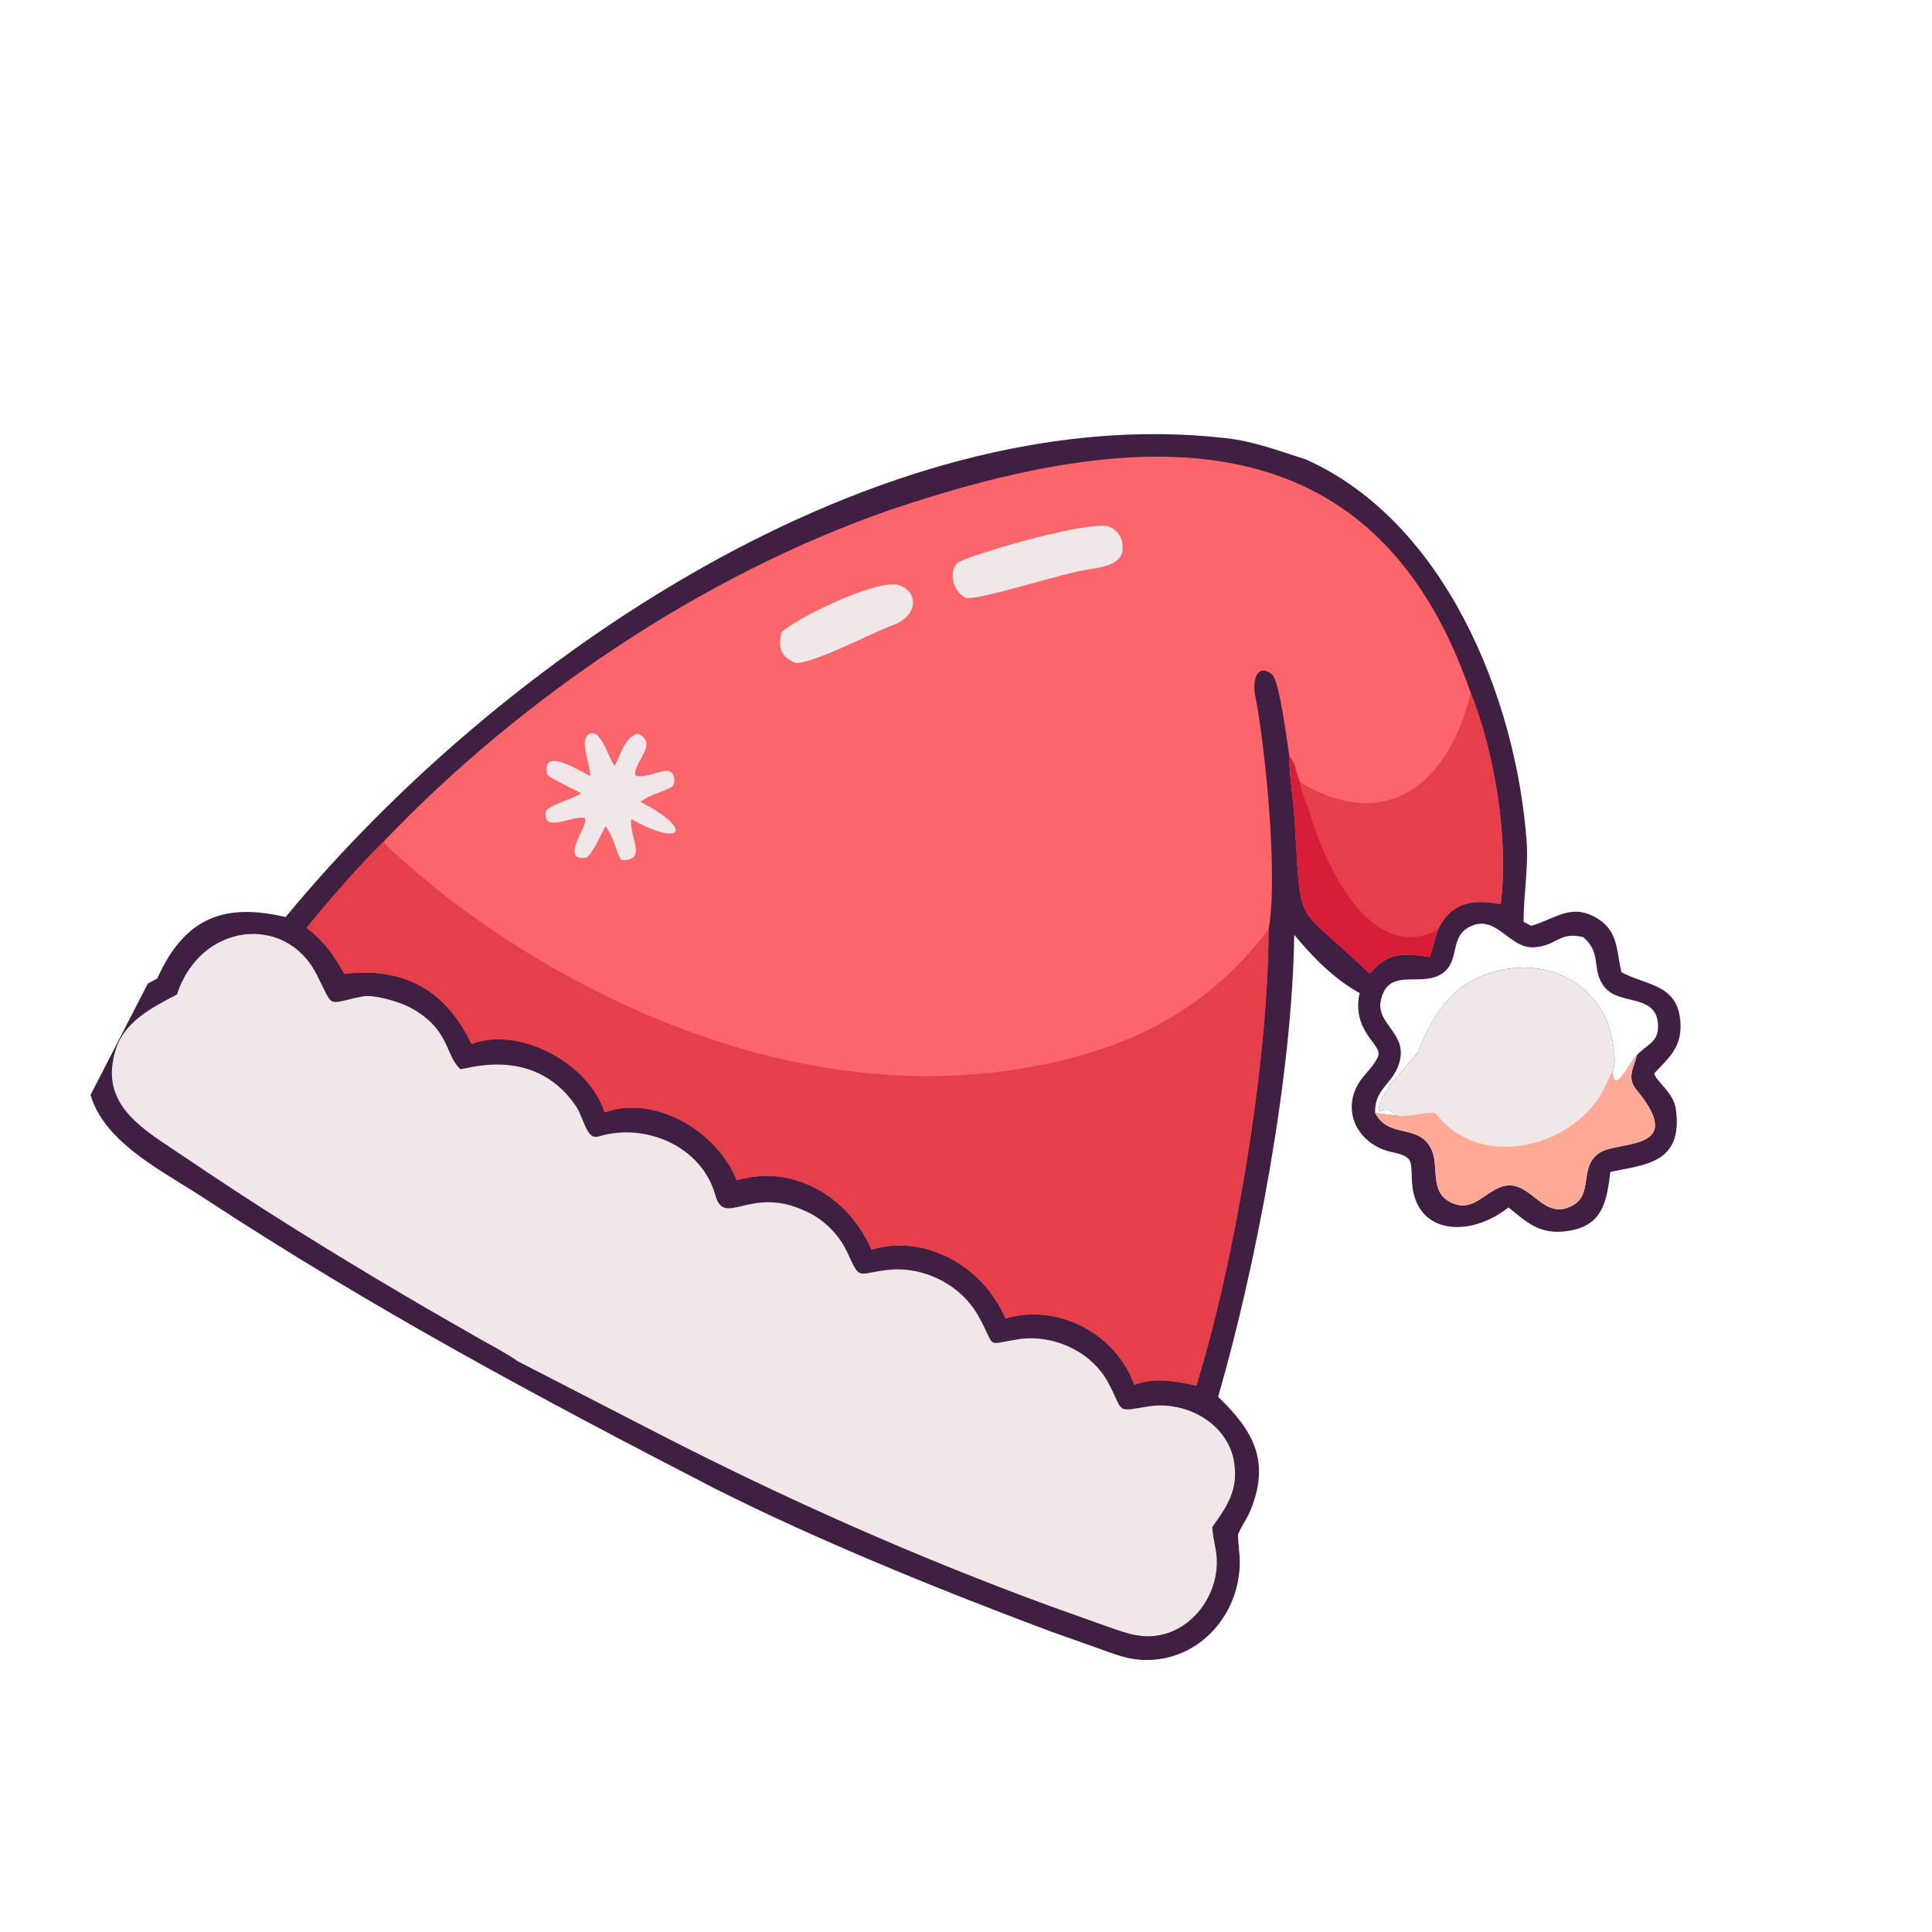 <svg width="197" height="197" viewBox="0 0 197 197" fill="none" xmlns="http://www.w3.org/2000/svg">
<g clip-path="url(#clip0_2017_7271)">
<path d="M133.128 46.834C147.307 53.169 154.544 71.023 155.659 85.673C155.872 88.478 155.358 91.086 155.358 93.834L155.359 93.999C155.612 94.145 155.873 94.269 156.135 94.398C158.554 93.736 160.207 92.003 162.901 93.664C165.01 94.963 164.816 96.949 165.309 99.021L165.336 99.132C167.941 100.551 171.248 100.306 171.358 104.519C171.419 106.838 170.13 107.908 168.687 109.432C168.763 110.22 170.629 111.318 170.879 113.084C171.669 118.678 167.627 118.762 164.201 119.492C163.821 122.639 163.401 125.156 159.502 125.564C156.92 125.835 155.66 124.608 153.81 123.115C149.905 126.24 144.208 125.988 143.967 120.369C143.878 118.285 144.108 117.947 141.877 117.462C138.671 116.765 136.76 113.566 138.476 110.554C139.049 109.548 140.167 108.701 140.54 107.638C140.934 106.516 137.795 105.16 138.635 101.262C136.011 99.793 133.864 97.613 131.967 95.317C131.778 109.656 128.101 128.939 124.21 142.427C127.767 145.85 129.602 148.991 127.468 154.096C127.143 154.873 126.545 155.679 126.233 156.484C126.245 157.011 126.292 157.615 126.35 158.133C126.983 163.761 122.9 169.163 117.07 169.265C115.064 169.301 113.594 168.641 111.746 167.988L107.159 166.365C95.973 162.175 83.452 157.114 72.727 151.7C54.718 142.404 37.852 133.351 20.87 122.208C15.386 118.609 6.829 114.783 9.405 106.582C10.519 103.104 12.953 101.362 16.024 99.786C18.858 93.509 22.913 92.05 29.123 93.51C50.701 67.343 89.395 40.663 124.92 44.666C127.933 45.005 130.307 45.958 133.128 46.834ZM140.225 113.488C140.875 113.591 141.83 113.666 142.531 113.76C141.479 113.256 142.058 112.907 140.6 113.313C140.401 111.499 143.88 108.383 144.42 107.456L144.484 107.343C144.451 107.516 144.42 107.485 144.477 107.59C145.656 104.378 147.477 101.101 150.801 99.647C155.734 97.488 161.406 98.87 163.774 103.916C164.326 105.14 164.961 108.015 164.445 109.272C164.536 111.875 166.211 108.233 166.891 107.602C167.895 106.508 169.087 106.312 169.067 104.634C169.028 101.266 165.21 102.561 163.657 100.707C162.189 98.956 163.43 97.264 161.448 95.564C159.025 94.92 158.687 96.504 156.357 96.597C153.776 96.701 152.509 92.945 149.641 94.618C147.736 95.831 148.946 98.256 146.793 99.424C144.676 100.573 141.524 98.659 140.802 101.999C140.292 104.357 143.338 105.276 142.765 108.024C142.245 110.516 140.089 110.917 140.225 113.488Z" fill="#3F2043"/>
<path d="M39.105 85.82C53.09 71.177 71.584 58.654 90.768 51.991C115.708 43.556 140.015 41.752 149.957 70.638C152.407 76.705 153.871 85.666 153.018 92.193C150.217 91.671 147.989 91.934 146.604 94.823L145.801 97.577C143.143 97.223 141.632 96.988 139.658 99.274C131.78 91.662 132.773 95.249 131.995 83.369C131.873 81.494 131.437 78.898 131.481 77.171C131.267 75.853 130.461 69.335 129.692 68.751C128.102 67.543 127.702 69.523 127.981 70.899C128.993 75.888 130.358 89.541 129.35 94.761C129.328 108.352 125.917 128.605 121.984 141.283C119.907 140.847 117.729 140.413 115.661 141.206C113.806 135.995 107.847 132.836 102.527 134.45C100.35 129.262 94.463 125.739 88.866 127.422C86.553 122.071 80.931 118.631 75.127 120.353C73.176 115.433 66.912 111.574 61.646 113.418C60.106 108.529 53.265 104.749 48.389 106.341L48.086 106.442C45.403 100.883 41.111 98.576 35.112 99.307C34.039 97.376 33.025 95.957 31.263 94.611C33.588 91.764 36.47 88.421 39.105 85.82Z" fill="#FC656A"/>
<path d="M129.35 94.761C129.328 108.352 125.917 128.605 121.984 141.283C119.908 140.847 117.73 140.413 115.661 141.206C113.806 135.995 107.848 132.836 102.528 134.45C100.35 129.262 94.463 125.739 88.867 127.422C86.553 122.071 80.931 118.631 75.127 120.353C73.176 115.433 66.912 111.574 61.647 113.418C60.106 108.529 53.265 104.749 48.389 106.341L48.086 106.442C45.403 100.882 41.111 98.576 35.112 99.306C34.039 97.376 33.025 95.957 31.263 94.611C33.588 91.763 36.47 88.421 39.105 85.82C39.425 86.452 44.7 90.833 45.578 91.502C61.631 103.755 82.692 112.128 103.135 109.116C114.012 107.513 122.743 103.512 129.35 94.761Z" fill="#E63F4A"/>
<path d="M149.957 70.638C152.407 76.705 153.871 85.666 153.018 92.193C150.218 91.671 147.99 91.934 146.604 94.823L145.801 97.577C143.143 97.223 141.632 96.988 139.658 99.274C131.78 91.662 132.773 95.249 131.995 83.369C131.873 81.494 131.437 78.898 131.481 77.171C132.107 77.688 132.127 78.89 132.563 79.753C141.521 85.16 147.847 79.687 149.957 70.638Z" fill="#E63F4A"/>
<path d="M131.481 77.171C132.107 77.688 132.127 78.89 132.562 79.753C132.651 80.809 133.261 81.968 133.568 82.982C135.101 88.05 139.665 98.383 146.604 94.823L145.801 97.577C143.143 97.222 141.632 96.988 139.658 99.274C131.78 91.662 132.773 95.249 131.995 83.369C131.873 81.494 131.437 78.898 131.481 77.171Z" fill="#D71D37"/>
<path d="M65.03 74.803C67.315 75.797 64.373 77.938 64.819 79.071C65.529 79.429 67.245 78.572 68.069 78.601C68.85 78.628 68.942 80.008 68.466 80.266C67.439 80.821 66.386 80.98 65.398 81.681L65.293 81.756C70.904 84.649 69.465 86.401 64.386 83.52C64.081 85.309 66.161 87.827 63.321 87.691C62.645 86.446 62.731 85.646 61.743 84.24C61.263 85.089 60.534 86.892 59.798 87.448C56.901 87.907 60.146 84.015 59.629 83.417C58.484 83.055 55.365 85.037 55.645 82.803C55.725 82.17 58.506 81.443 59.273 80.889C58.753 80.581 55.844 79.266 55.779 78.921C55.233 76.045 59.181 78.684 60.18 79.126C60.198 78.113 59.121 75.506 59.966 74.914C61.216 74.036 61.942 77.133 62.671 78.093C63.302 76.963 63.693 75.173 65.03 74.803Z" fill="#EFE7E8"/>
<path d="M113.042 53.665C113.998 54.091 114.531 54.887 114.479 55.948C114.432 57.676 112.124 57.871 110.769 58.094C108.011 58.547 100.051 61.17 98.494 60.969C96.828 60.125 96.771 57.716 97.945 57.215C100.462 56.14 110.585 53.186 113.042 53.665Z" fill="#EFE7E8"/>
<path d="M91.619 59.641C93.731 60.388 93.612 62.813 91.047 63.742C88.836 64.543 82.531 67.907 80.997 67.564C79.53 66.842 79.367 66.023 79.666 64.517C80.991 63.115 89.316 59.039 91.619 59.641Z" fill="#EFE7E8"/>
<path d="M82.096 123.478C83.922 124.263 85.551 125.856 86.388 127.687C87.722 130.608 87.397 129.881 90.386 129.5C94.028 129.044 97.89 130.906 99.716 134.109C101.664 137.526 100.314 137.126 103.734 136.574C107.323 135.994 111.281 137.755 113.013 141.012C114.669 144.112 113.652 143.947 117.187 143.398C120.947 142.814 125.245 145.157 125.843 149.127C126.267 151.936 125.151 153.558 123.607 155.718C123.635 156.249 123.802 157.227 123.917 157.769C124.94 162.601 120.862 167.713 115.765 166.72C114.633 166.5 113.463 166.041 112.343 165.651L107.131 163.79C93.429 158.773 79.994 152.8 67.022 146.127L52.802 138.809C51.719 138.028 50.206 137.245 49.015 136.575L43.59 133.461C36.282 129.203 28.861 124.666 21.825 119.998L17.577 117.151C13.929 114.714 10.184 112.251 11.789 107.06C12.691 104.144 15.503 102.733 18.04 101.409C20.422 94.08 29.059 93.156 32.235 99.264C34.16 102.965 33.128 102.359 36.944 101.608C38.148 101.37 40.772 102.161 41.865 102.755C45.931 104.961 45.37 107.632 46.937 108.999C47.16 109.194 54.279 106.408 58.657 112.684C59.632 114.081 59.739 116.28 61.065 115.875C65.808 114.428 71.566 116.897 72.939 121.861C73.874 125.246 76.475 120.838 82.096 123.478Z" fill="#EFE7E8"/>
<path d="M142.531 113.76C141.479 113.256 142.058 112.907 140.599 113.313C140.401 111.499 143.88 108.383 144.419 107.456L144.484 107.343C144.451 107.516 144.42 107.485 144.477 107.59C145.656 104.378 147.476 101.101 150.801 99.647C155.734 97.488 161.406 98.87 163.774 103.916C164.326 105.14 164.961 108.015 164.444 109.272C164.535 111.875 166.211 108.233 166.891 107.602C166.683 108.789 165.791 109.826 166.863 111.122C172.09 117.441 165.053 116.282 163.136 117.528C160.821 119.006 162.691 122 160.013 123.084C157.05 124.351 155.894 119.828 152.875 121.096C151.213 121.806 150.101 123.54 148.087 122.672C145.609 121.605 146.859 118.887 145.898 117.075C144.56 114.552 141.6 116.132 140.225 113.488C140.874 113.591 141.83 113.666 142.531 113.76Z" fill="#EFE7E8"/>
<path d="M166.891 107.601C166.683 108.789 165.791 109.825 166.863 111.122C172.09 117.441 165.053 116.282 163.136 117.528C160.821 119.006 162.691 122 160.013 123.083C157.05 124.351 155.894 119.828 152.875 121.096C151.212 121.806 150.101 123.54 148.087 122.672C145.609 121.605 146.859 118.887 145.898 117.075C144.56 114.552 141.6 116.132 140.225 113.488C140.874 113.591 141.83 113.666 142.53 113.76C143.507 113.959 145.059 113.391 146.308 113.5C146.616 113.789 146.904 114.148 147.211 114.451C151.74 118.927 159.71 116.901 163.026 111.94C163.581 111.109 163.904 110.109 164.444 109.272C164.535 111.875 166.211 108.233 166.891 107.601Z" fill="#FEAA97"/>
</g>
<defs>
<clipPath id="clip0_2017_7271">
<rect width="145.735" height="145.735" fill="white" transform="translate(66.669) rotate(27.224)"/>
</clipPath>
</defs>
</svg>
